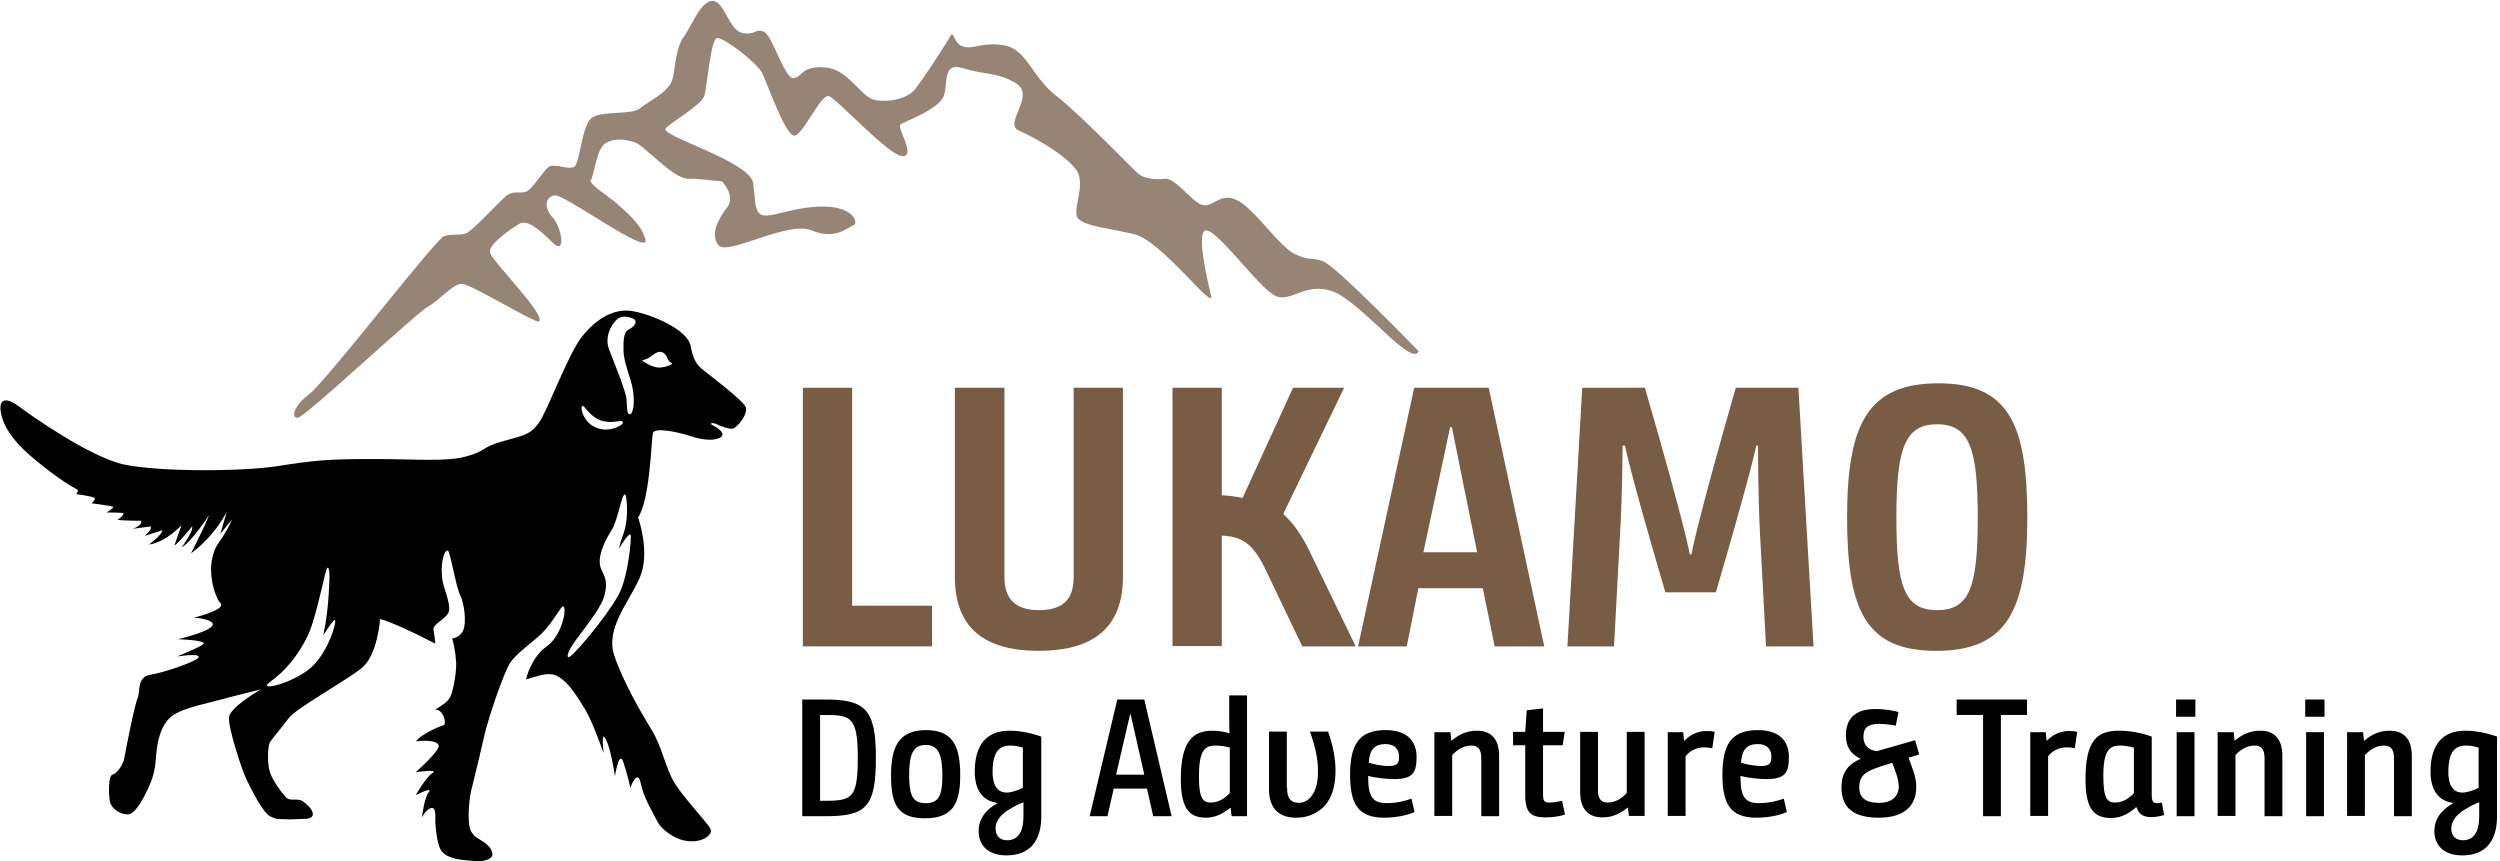 <?xml version="1.0" encoding="utf-8"?>
<!-- Generator: Adobe Illustrator 26.5.0, SVG Export Plug-In . SVG Version: 6.00 Build 0)  -->
<svg version="1.1" id="Ebene_1" xmlns="http://www.w3.org/2000/svg" xmlns:xlink="http://www.w3.org/1999/xlink" x="0px" y="0px"
	 viewBox="0 0 842 290" style="enable-background:new 0 0 842 290;" xml:space="preserve">
<style type="text/css">
	.st0{fill:#785C44;}
	.st1{fill:#968474;}
</style>
<g>
	<path class="st0" d="M270.4,130.6H287V204h26.9v13.7h-43.5V130.6z"/>
	<path class="st0" d="M321.7,130.6h16.6v63.9c0,6.7,3.2,11,11.6,11c8.6,0,11.7-4.2,11.7-11v-63.9h16.6v63.7
		c0,17.2-10.1,24.9-28.4,24.9c-18.1,0-28.2-7.6-28.2-24.9V130.6z"/>
	<path class="st0" d="M394.9,130.6h16.6v36.2c1.5,0,5,0.5,7,0.9l17-37.1h17.2l-20.5,42.5c3.5,3.4,6,6.4,9.9,14.7l14.5,29.9h-18
		l-11.9-24.9c-4.6-10-8.5-12.1-15.2-12.4v37.2h-16.6V130.6z"/>
	<path class="st0" d="M476.3,130.6h25.1l18.7,87.1h-16.7l-4-19.6h-21.7l-3.9,19.6h-16.4L476.3,130.6z M497.5,186l-8.5-42.1h-0.6
		l-9,42.1H497.5z"/>
	<path class="st0" d="M594.8,217.7l-2.1-39.2c-0.6-12.2-0.6-28.4-0.6-28.4h-0.6c0,0-1.5,8.1-13.6,49.4h-17
		c-12.1-41-13.6-49.4-13.6-49.4h-0.8c0,0-0.1,16.2-0.8,28.5l-2.1,39.1h-15.7l5-87.1H554c14.2,49,15.1,56.1,15.1,56.1h0.6
		c0,0,1-7.5,14.9-56.1h21.1l5.1,87.1H594.8z"/>
	<path class="st0" d="M652.8,129.1c23.7,0,30,13.7,30,45.2s-7,44.9-30.7,44.9c-23.6,0-30-13.4-30-44.9S629.1,129.1,652.8,129.1z
		 M666.1,174.4c0-23-2.6-31.5-13.7-31.5c-11,0-13.7,8.5-13.7,31.5s2.7,31.1,13.7,31.1C663.5,205.5,666.1,197.4,666.1,174.4z"/>
</g>
<g>
	<path d="M270.2,274.9v-39.3h7.8c13.3,0,17,3.2,17,19.5c0,16.7-3.2,19.8-17,19.8H270.2z M278.2,269.7c9,0,10.7-1.2,10.7-14.7
		c0-13.4-2.4-14.2-10.7-14.2h-2v28.9H278.2z"/>
	<path d="M300.1,261.2c0-9.8,2.7-15.3,11.8-15.3s11.5,5.5,11.5,15.3c0,9.8-2.8,14.4-11.9,14.4C302.4,275.6,300.1,271,300.1,261.2z
		 M317.4,261.1c0-7.1-1.5-10.2-5.6-10.2c-4.2,0-5.6,3-5.6,10.2c0,7.3,1.5,9.4,5.6,9.4C315.9,270.5,317.4,268.4,317.4,261.1z"/>
	<path d="M335.8,270.4c-3.1-0.4-7.5-2.5-7.5-10.5c0-9.4,4.3-13.8,11.7-13.8c3.3,0,7.2,0.7,10.7,2v26.9c0,8-3.7,13.1-11.7,13.1
		c-6,0-9.4-3.2-9.4-8.2c0-4.4,2.8-7.4,6.2-9.3V270.4z M344.6,251.8c-1.2-0.3-2.5-0.7-4.3-0.7c-3.2,0-6,1.4-6,8.9
		c0,5.5,2.5,8.3,7.8,6.3c1.1-0.2,2.4-1,2.4-1V251.8z M344.7,270.2c-0.2,0.1-2,0.7-4.1,2c-2.9,1.6-5.3,3.8-5.3,6.9
		c0,2.6,1.7,3.9,3.9,3.9c3.7,0,5.5-2.9,5.5-8.1V270.2z"/>
	<path d="M376.3,235.6h9.1l9.2,39.3h-6.2l-2.1-9.3h-11.2l-2.1,9.3h-6L376.3,235.6z M385.4,260.9l-4.6-20.3h-0.2l-4.7,20.3H385.4z"/>
	<path d="M408.4,246.1c2.5,0,4.4,0.5,5.6,0.9h0.1c0,0-0.1-2-0.1-5.2v-7.6h6v40.7h-5.2l-0.3-2.8h-0.2c-2.2,1.8-4.9,3.3-8.1,3.3
		c-5.4,0-8.5-2.7-8.5-13C397.7,249.3,402,246.1,408.4,246.1z M414.1,251.8c-1.2-0.4-3-0.7-4.6-0.7c-3.8,0-5.7,1.6-5.7,10.5
		c0,7.6,1.5,8.7,4.1,8.7c2.6,0,4.8-1.6,6.3-3.2V251.8z"/>
	<path d="M433.5,265.3c-0.1,3.5,1.3,5.1,3.9,5.1c1.7,0,3.2-0.8,4.3-2.3c1.1-1.4,2.2-3.6,2.2-8.5c0-3.5-0.7-7.6-2.7-13.2h6.1
		c1.6,4.6,2.5,8.9,2.5,13.2c0,7.2-2.5,11.8-6.3,13.9c-2.2,1.4-4.6,1.9-7,1.9c-6.4,0-9.2-3.8-9.1-10v-19h6V265.3z"/>
	<path d="M466.7,245.9c8.5,0,10.4,5.1,10.4,8.9c0,5.4-1.1,7.6-7.7,7.6c-2.3,0-6.2-0.4-8.6-1.1v0.5c0,6.8,1.7,8.7,6.3,8.7
		c3.2,0,5.9-0.7,8.3-1.5l1,4.5c-1,0.5-4.9,1.9-10.2,1.9c-8.9,0-11.5-4.7-11.5-14.7C454.8,251,457.5,245.9,466.7,245.9z M467.8,258
		c3.1,0,3.4-1.3,3.4-3.2c0-2.5-1.5-4.2-4.6-4.2c-3.6,0-5.4,1.9-5.6,6.3C463,257.5,465.7,258,467.8,258z"/>
	<path d="M483.3,246.6h5.2l0.3,2.8h0.2c2.1-1.8,4.7-3.3,8.5-3.3c3.7,0,7.4,1.8,7.4,8.5v20.3h-6v-19.5c0-3.2-1.2-4.3-3.4-4.3
		c-2.7,0-4.9,1.6-6.4,3.2v20.5h-6V246.6z"/>
	<path d="M513.7,251h-4.1v-4.5h4.1l0.5-7.3l5.5-0.6v7.9h7.3l-0.7,4.5h-6.6v16.8c0,2.3,0.7,2.5,2.5,2.5c1.4,0,3.6-0.6,3.9-0.6l1,4.6
		c-0.8,0.4-3.7,1-6.3,1c-4.7,0-7.1-1.1-7.1-7.4V251z"/>
	<path d="M538.2,246.6v19.5c0,3.1,1.1,4.2,3.3,4.2c2.7,0,4.9-1.6,6.4-3.2v-20.6h6v28.3h-5.3l-0.3-2.8h-0.1c-2.3,1.8-4.8,3.3-8.5,3.3
		c-3.7,0-7.5-1.8-7.5-8.5v-20.3H538.2z"/>
	<path d="M561.7,246.6h5.2l0.3,2.8h0.2c1.7-1.8,4.2-3.2,7.4-3.2c1.1,0,2.1,0.1,2.7,0.3l-0.8,5.5c-0.9-0.2-1.8-0.3-2.8-0.3
		c-2.8,0-5.1,1.5-6.2,3v20.1h-6V246.6z"/>
	<path d="M592.1,245.9c8.5,0,10.4,5.1,10.4,8.9c0,5.4-1.1,7.6-7.7,7.6c-2.3,0-6.2-0.4-8.6-1.1v0.5c0,6.8,1.7,8.7,6.3,8.7
		c3.2,0,5.9-0.7,8.3-1.5l1,4.5c-1,0.5-4.9,1.9-10.2,1.9c-8.9,0-11.5-4.7-11.5-14.7C580.2,251,582.9,245.9,592.1,245.9z M593.2,258
		c3.1,0,3.4-1.3,3.4-3.2c0-2.5-1.5-4.2-4.6-4.2c-3.6,0-5.4,1.9-5.6,6.3C588.4,257.5,591.1,258,593.2,258z"/>
	<path d="M646.4,254.1l-3.6,1.1c1,2.9,2.6,6.2,2.6,9.8c0,7.1-4.9,10.4-12.6,10.4c-8,0-12.6-2.9-12.6-10.2c0-5.4,2.7-8,6.4-9.6v-0.1
		c-3.4-1.5-4.9-4.2-4.9-7.8c0-5.4,2.8-8.9,10-8.9c3.6,0,6.5,0.7,7.7,1l-0.9,4.6c-1.5-0.3-3.8-0.6-5.6-0.6c-3.9,0-5.3,1.4-5.3,4.4
		c0,2.7,1.7,4.5,4.5,4.8l12.9-3.7L646.4,254.1z M630.1,259.4c-2.7,1.2-3.9,2.8-3.9,5.8c0,3.3,1.9,5.2,6.7,5.2c4.5,0,6.6-2.4,6.6-5.5
		c0-2.3-1.1-5.2-2.2-8C635.1,257.6,631.8,258.6,630.1,259.4z"/>
	<path d="M667.9,240.8H659v-5.2h23.7v5.2h-8.8v34.1h-6V240.8z"/>
	<path d="M683.8,246.6h5.2l0.3,2.8h0.2c1.7-1.8,4.2-3.2,7.4-3.2c1.1,0,2.1,0.1,2.7,0.3l-0.8,5.5c-0.9-0.2-1.8-0.3-2.8-0.3
		c-2.8,0-5.1,1.5-6.2,3v20.1h-6V246.6z"/>
	<path d="M713.7,246.1c3.4,0,7.6,0.7,11,2v19.4c0,2.9,0.6,3.4,3.4,2.8l0.8,4.2c-1,0.3-2.7,0.7-4.3,0.7c-2.6,0-4.2-0.8-5-3.3h-0.2
		c-2.5,2.2-5.1,3.6-8.4,3.6c-5.5,0-8.6-2.7-8.6-13C702.4,249.3,706.3,246.1,713.7,246.1z M708.4,261.5c0,7.7,1.5,8.8,4,8.8
		c2.7,0,4.9-1.6,6.3-3.2v-15.3c-1.2-0.3-2.7-0.7-4.6-0.7C710.4,251.1,708.4,252.7,708.4,261.5z"/>
	<path d="M732.9,235.6h6.5v5.8h-6.5V235.6z M733.1,246.6h6v28.3h-6V246.6z"/>
	<path d="M747.1,246.6h5.2l0.3,2.8h0.2c2.1-1.8,4.7-3.3,8.5-3.3c3.7,0,7.4,1.8,7.4,8.5v20.3h-6v-19.5c0-3.2-1.2-4.3-3.4-4.3
		c-2.7,0-4.9,1.6-6.4,3.2v20.5h-6V246.6z"/>
	<path d="M776.4,235.6h6.5v5.8h-6.5V235.6z M776.7,246.6h6v28.3h-6V246.6z"/>
	<path d="M790.7,246.6h5.2l0.3,2.8h0.2c2.1-1.8,4.7-3.3,8.5-3.3c3.7,0,7.4,1.8,7.4,8.5v20.3h-6v-19.5c0-3.2-1.2-4.3-3.4-4.3
		c-2.7,0-4.9,1.6-6.4,3.2v20.5h-6V246.6z"/>
	<path d="M826.1,270.4c-3.1-0.4-7.5-2.5-7.5-10.5c0-9.4,4.3-13.8,11.7-13.8c3.3,0,7.2,0.7,10.7,2v26.9c0,8-3.7,13.1-11.7,13.1
		c-6,0-9.4-3.2-9.4-8.2c0-4.4,2.8-7.4,6.2-9.3V270.4z M834.9,251.8c-1.2-0.3-2.5-0.7-4.3-0.7c-3.2,0-6,1.4-6,8.9
		c0,5.5,2.5,8.3,7.8,6.3c1.1-0.2,2.4-1,2.4-1V251.8z M835,270.2c-0.2,0.1-2,0.7-4.1,2c-2.9,1.6-5.3,3.8-5.3,6.9
		c0,2.6,1.7,3.9,3.9,3.9c3.7,0,5.5-2.9,5.5-8.1V270.2z"/>
</g>
<path class="st1" d="M477.8,118.3c0,0-28-29-32.4-30.4c-4.3-1.4-4.4,0.1-9.6-2.5c-5.1-2.6-13.4-15.2-19.2-18
	c-5.8-2.8-8.2,2.8-11.8,1.6c-3.6-1.2-9-9.3-12.6-8.8c-3.5,0.4-7.1-0.1-9.1-1.9c-2-1.8-19.1-19.6-27.2-25.9
	c-8.2-6.2-10.1-15.8-17.5-17.1c-7.4-1.3-9.7,1.2-13.5,0.5c-3.8-0.7-3.6-5.7-4.7-3.8c-1.1,2-9.9,15.7-12.3,18.4
	c-2.5,2.7-8.1,4.2-13.1,3.3c-5-0.9-8.9-10.4-16.9-11c-8.1-0.5-7.4,3-10.5,3.6c-3.1,0.6-7.2-14.3-10.1-15.6c-2.9-1.3-2.8,1.3-7.3,0.4
	S244,0.3,240,0.3c-4,0-6.9,8.2-9.6,11.9c-2.7,3.7-2.8,9.2-3.8,14c-0.9,4.8-8.4,8-11.1,10.3c-2.7,2.3-12.8,0.7-16.2,3.2
	c-3.4,2.6-4,15.2-5.8,16.4c-1.8,1.3-6.7-1.1-8.5,0c-1.8,1-5.8,7.9-7.9,8.5c-2.1,0.6-4-0.3-6.1,1c-2.1,1.3-11.9,12.5-14.3,13.1
	c-2.3,0.6-4.3,0-7.1,0.8c-2.8,0.9-39.9,49.1-45.4,53.2c-5.5,4.1-6.2,8.2-3.9,8c2.4-0.1,39.9-35.3,43.8-37.4
	c3.9-2.1,8.4-7.8,11.5-7.7c3.1,0.1,24.2,13.1,25.9,12.7c2.8-2-16.1-20.5-16.5-23.4c-0.4-2.8,7.4-8,9.9-9.5c2.5-1.6,6.5,1.6,11.2,6.3
	c4.8,4.7,3-5.4,0-8.5c-3-3.2-2.5-7,0.8-7.4c3.3-0.4,32,20.8,30.5,14.9c-1.5-5.9-8.1-10.5-9.6-12.1c-1.5-1.6-9.9-6.7-8.8-8
	c1.1-1.2,1.8-10.5,5-12.4c3.2-1.8,6.3-1.3,9.7-0.3c3.4,1,13,12.6,18.4,12.3c2-0.1,6.5,0.4,11.1,0.9c2.4,2.8,3.8,6.1,1.6,8.9
	c-2.7,3.5-5.8,8.9-2.8,12.6c3,3.7,23.3-8.4,31.4-5c8,3.4,12.1-1.1,14-1.7c1.9-0.6,0.3-6.9-11.8-6.3c-12.1,0.6-18.9,5.7-20.6,1.1
	c-0.9-2.5-0.4-1.2-1.3-8.9c-1-7.6-31.9-16.1-29.5-18.6c2.5-2.5,11.9-7.7,13-10.9c1-3.1,2.1-19.3,4.4-19.5
	c2.4-0.1,13.5,8.5,15.1,11.8c1.6,3.2,7.4,19.8,10.4,21c2.9,1.3,9.2-14.2,12.1-13.2c2.9,1,20.4,20.4,24.9,20.2
	c4.5-0.2-2.4-9.9-0.7-10.8c1.7-1,13-5.1,14.5-9.6c1.5-4.5-0.6-11.4,6.6-9.2c7.2,2.3,11.5,1.2,17.9,5.2c6.4,4.1-4.6,13.5,0.8,15.8
	c5.4,2.4,15.4,8,19.2,13.1c3.8,5.1-1.9,14.2,0.9,16.7c2.8,2.5,9.9,3,18.8,5.1c8.9,2.1,26.9,26,25.8,20.8c-1.2-5.2-5.6-23.5-1.1-22
	c4.5,1.5,16.8,18.5,22.3,21.7c5.5,3.2,10.3-4.9,20.2-1.1C459.2,102.6,475.5,123.8,477.8,118.3"/>
<path d="M222.1,123.8c-2.8,0-5.9-2.4-5.9-2.4s2-0.4,3.6-1.8c1.1-0.9,2.5-1.4,3.4-0.9c1.9,1,1.4,2.9,2.9,3.5
	C227.3,122.7,223.6,123.8,222.1,123.8 M211.7,111c-1.6,0.7-1.8,3.5-1.7,7.5c0.2,4,2.5,8.8,3.1,12.5c0.8,4.6,0.2,8.8-1.2,8.5
	c-0.8-0.1-0.7-2.6-0.9-5.1c-0.2-2.6-4.3-12.7-5.9-16.8c-1.5-4.1,0.7-8.3,2.7-10c2.4-2.1,5.8-0.1,5.8-0.1
	C214.9,108.5,213.3,110.3,211.7,111 M212.3,180c0.6,0.4-0.7,14.4-4,20.4c-3.9,7.2-16.4,22.2-17,20.9c-1.3-2.6,10.1-13.7,12.1-20.2
	c2-6.4-0.9-8.1-1.3-10.7c-0.7-3.7,1.9-8.7,3.8-11.7c2.3-3.6,3.4-12.2,4.6-12.2c0.6,0,1.3,7.9-0.3,12.6c-1,2.9-1.5,4.2-1.7,5.7
	C208.4,184.8,211.6,179.6,212.3,180 M204,142c3.5,0.5,5.7-0.9,5.8,0.3c0,1-3.8,2.8-6.9,2.3c-6.3-0.9-7.6-7.3-6.8-7.9
	C196.8,136.2,199,141.4,204,142 M141.9,248.6c0.1-0.1,0.3-0.2,0.5-0.3C141.7,248.7,141.4,248.9,141.9,248.6 M103.3,226
	c-7,4.9-16.5,6.7-12.4,3.7c5.1-3.6,9.4-8.8,12.6-15.3c3-5.8,6.1-23.2,6.8-23.2c1.1,0,0.6,6,0.2,11.8c-0.5,5.7-1.3,9.4-1.6,10.7
	c-0.1,0.7,3.2-5.1,3.9-4.9C113.6,209.1,110.3,221.1,103.3,226 M251.2,137.2c-1.2-2.7-12.4-10.9-15-13.1c-2.6-2.2-3.2-5.6-3.6-7.6
	c-1.1-5.6-13.2-10.6-19.5-11.7c-6.2-1.1-12.3,2.5-17.1,8.6c-4.8,6.1-11.6,25-14.5,29c-2.9,3.9-4.5,4.1-12.1,6.2
	c-7.6,2.1-5.5,3.3-12.3,5.1c-6.7,1.9-16.6,0.9-31.8,0.9s-19.7,0.5-31.9,2.4c-12.3,1.9-39.8,1.9-51.4-0.5
	c-11.6-2.4-32.2-17-35.6-19.6c-3.5-2.6-6.7-3.3-6.2,1.4c0.5,4.6,3.9,9.9,9.8,15c2.4,2.1,10.7,8.9,15.9,11.5c0.8,0.4-0.2,1.6-0.2,1.6
	s4.9,0.7,6,1.2c0.9,0.4-0.9,1.9-0.9,1.9s6.4,0.8,7.3,1.2c0.5,0.2-2.2,1.9-2.2,1.9s5.8,0,5.7,0.3c-0.2,1.2-2.1,2.2-2.1,2.2
	c2.2,0.3,8.1,0.3,8.1,0.3c0.3,1.7-2.9,2.7-2.9,2.7l6.1-0.8c0.3,1.4-2.1,3.2-2.1,3.2c1.4-0.5,6-1.9,6-1.9c0,1.4-4.5,4.8-4.5,4.8
	c5.6-0.7,10.9-6.5,10.9-6.5l-2.4,6.9c1.9-1.4,6-6.5,6-6.5c0.5,1.7-3.5,7-3.5,7c3.3-1.7,9.2-10.8,9.2-10.8s-1,2.6-2.1,4.8
	c-1,2.2-2.6,5.3-4,8.1c8.2-6,12.1-14.1,12.1-14.1l-2.2,7.5l3.9-4.8c0,0-1.2,3.2-4.4,7.7c-5.3,7.6-1.2,18.7,0.5,20.4
	c2.2,2.2-8.4,4.8-9.1,5c0.7-0.2,8.3,0.7,6.2,2.9c-2.1,2.2-11.4,4.3-11.4,4.3s10.4,0.3,8.5,1.7c-1.9,1.4-8.8,4.1-8.8,4.1
	s7.6-1.2,7.3,0.2c-0.3,1.4-11.9,5.3-16.4,6c-4.5,0.7-3.3,6.2-4.1,7.7c-0.9,1.5-4.1,17.7-4.5,20.1c-0.3,2.4-2.6,5.5-4,5.8
	c-1.4,0.3-1.4,6.3-0.9,9c0.5,2.6,3.6,4.4,6,4.4c2.4,0,5-4.8,6.7-8.4c1.7-3.6,2.4-6,2.8-10.4c0.3-4.5,1-9.4,4-13
	c2.9-3.6,10.9-5,16.4-6.5c5.5-1.5,14.9-3.8,14.9-3.8s-10.4,6-10.7,9.4c-0.3,3.4,4.3,17.7,5.9,20.9c1.6,3.3,5.5,11.3,8.1,12.5
	c2.6,1.2,2.4,0.8,4.6,0.9c2.5,0.2,4.9-0.1,6.7-0.1c1.7,0,3.3-0.5,2.9-2c-0.3-1.5-1.7-2.7-3.3-3.9c-1.6-1.2-4.1,0-5.4-1.1
	c-1.2-1-4.7-5.7-5.7-8.7c-1-3.1-0.7-8.9,0-10.1c0.7-1.2,4.1-5.1,6.4-8.2c2.2-3.1,19.2-12.5,24.5-16.8c5.4-4.3,6.2-16.5,6.2-16.5
	c3.4,0.8,12.2,4.9,18.4,8.2c0.6,0.3-0.5-3.9-0.4-5c0.1-1.5,3.9-3.2,5-5.3c1.1-2.2-1.2-7.2-1.9-10.5c-1-5.2,0.3-10.7,1.7-10.5
	c0.8,0.1,2.8,12.6,4.2,15.1c1.3,2.5,2.2,9.1,1,11.8c-1.2,2.6-3.7,2.7-3.7,2.7s1.1,4.1,1.2,6.9c0.6,3.3-0.9,10.9-1.8,12.7
	c-1,2.1-3.4,3.2-5.2,4.5c2.6-0.6,4.2,4.8,2.8,5.2c-1,0.2-7.6,3-9.2,5.4c2.8-0.5,8.7-0.3,7.5,2.2c-1.4,2.7-7.6,8.2-7.6,8.2
	s7.9-1.2,5.7,0.2c-2.2,1.4-5.7,7.5-5.7,7.5s5.9-3,4.4-1c-1.6,2.1-2.3,8.5-2.3,8.5s1.3-2.6,2.9-3.1c1.9-0.6,1.6,2.5,1.6,4.3
	c0,1.9,0.6,7.2,1.6,9.3c1.9,4.2,9.8,3.9,11.7,4.2c1.9,0.3,6.5-0.3,5.9-2.7c-0.5-2.4-2.8-3.6-4.3-4.6s-1.4-0.5-2.8-2.6
	c-1.4-2.1-0.9-10.1,0-13.9c0.9-3.8,2.2-8.7,4.3-18c1.6-7,6.6-21.3,8.6-24.6c2-3.4,7.6-7.1,10.8-10.2c4-4,6.7-9.6,7.3-9.2
	c1.4,1-0.7,10.2-5.7,13.6c-5,3.5-7.1,11.1-6.7,11c3.1-0.8,5.6-2,8.4-1.7c4.7,0.5,9,8,11.4,11.9c2.4,3.9,6.2,14.7,6.2,14.7
	s-0.8-6.9,0.3-5.4c2,2.6,3.5,13.1,3.5,13.1s1.4-8.9,2.8-4.8c1.4,4.1,2.4,8.7,2.4,8.7s2.4-6.7,3.5-1.5c1,5.1,4.1,9.8,5.5,12.7
	c1.4,2.9,4.5,4.5,5.5,5.2c3.2,1.8,6.4,1.9,8.6,1.4c2.2-0.5,4.8-2.2,3.8-4.1c-1-1.9-9-10.4-11.9-15.1c-3-4.6-4.3-12.4-7.8-18
	c-3.5-5.7-9.5-16-12.6-25c-3.1-9.1,4.7-17.7,8.5-26.2c3.8-8.6-0.5-20.4-0.5-20.4c4.1-6.2,4.4-26.2,5-28.4c0.5-2.2,9.1-0.2,12.7,1
	c3.6,1.2,7.4,1.7,9.7,0.6c2.6-1.2-0.3-3.3-2.5-4.4c-1.1-0.5,0.3-0.8,1.1-0.4c1.7,0.8,5.2,2.1,6.2,1.6
	C250.5,141.9,251.7,138.3,251.2,137.2"/>
</svg>
